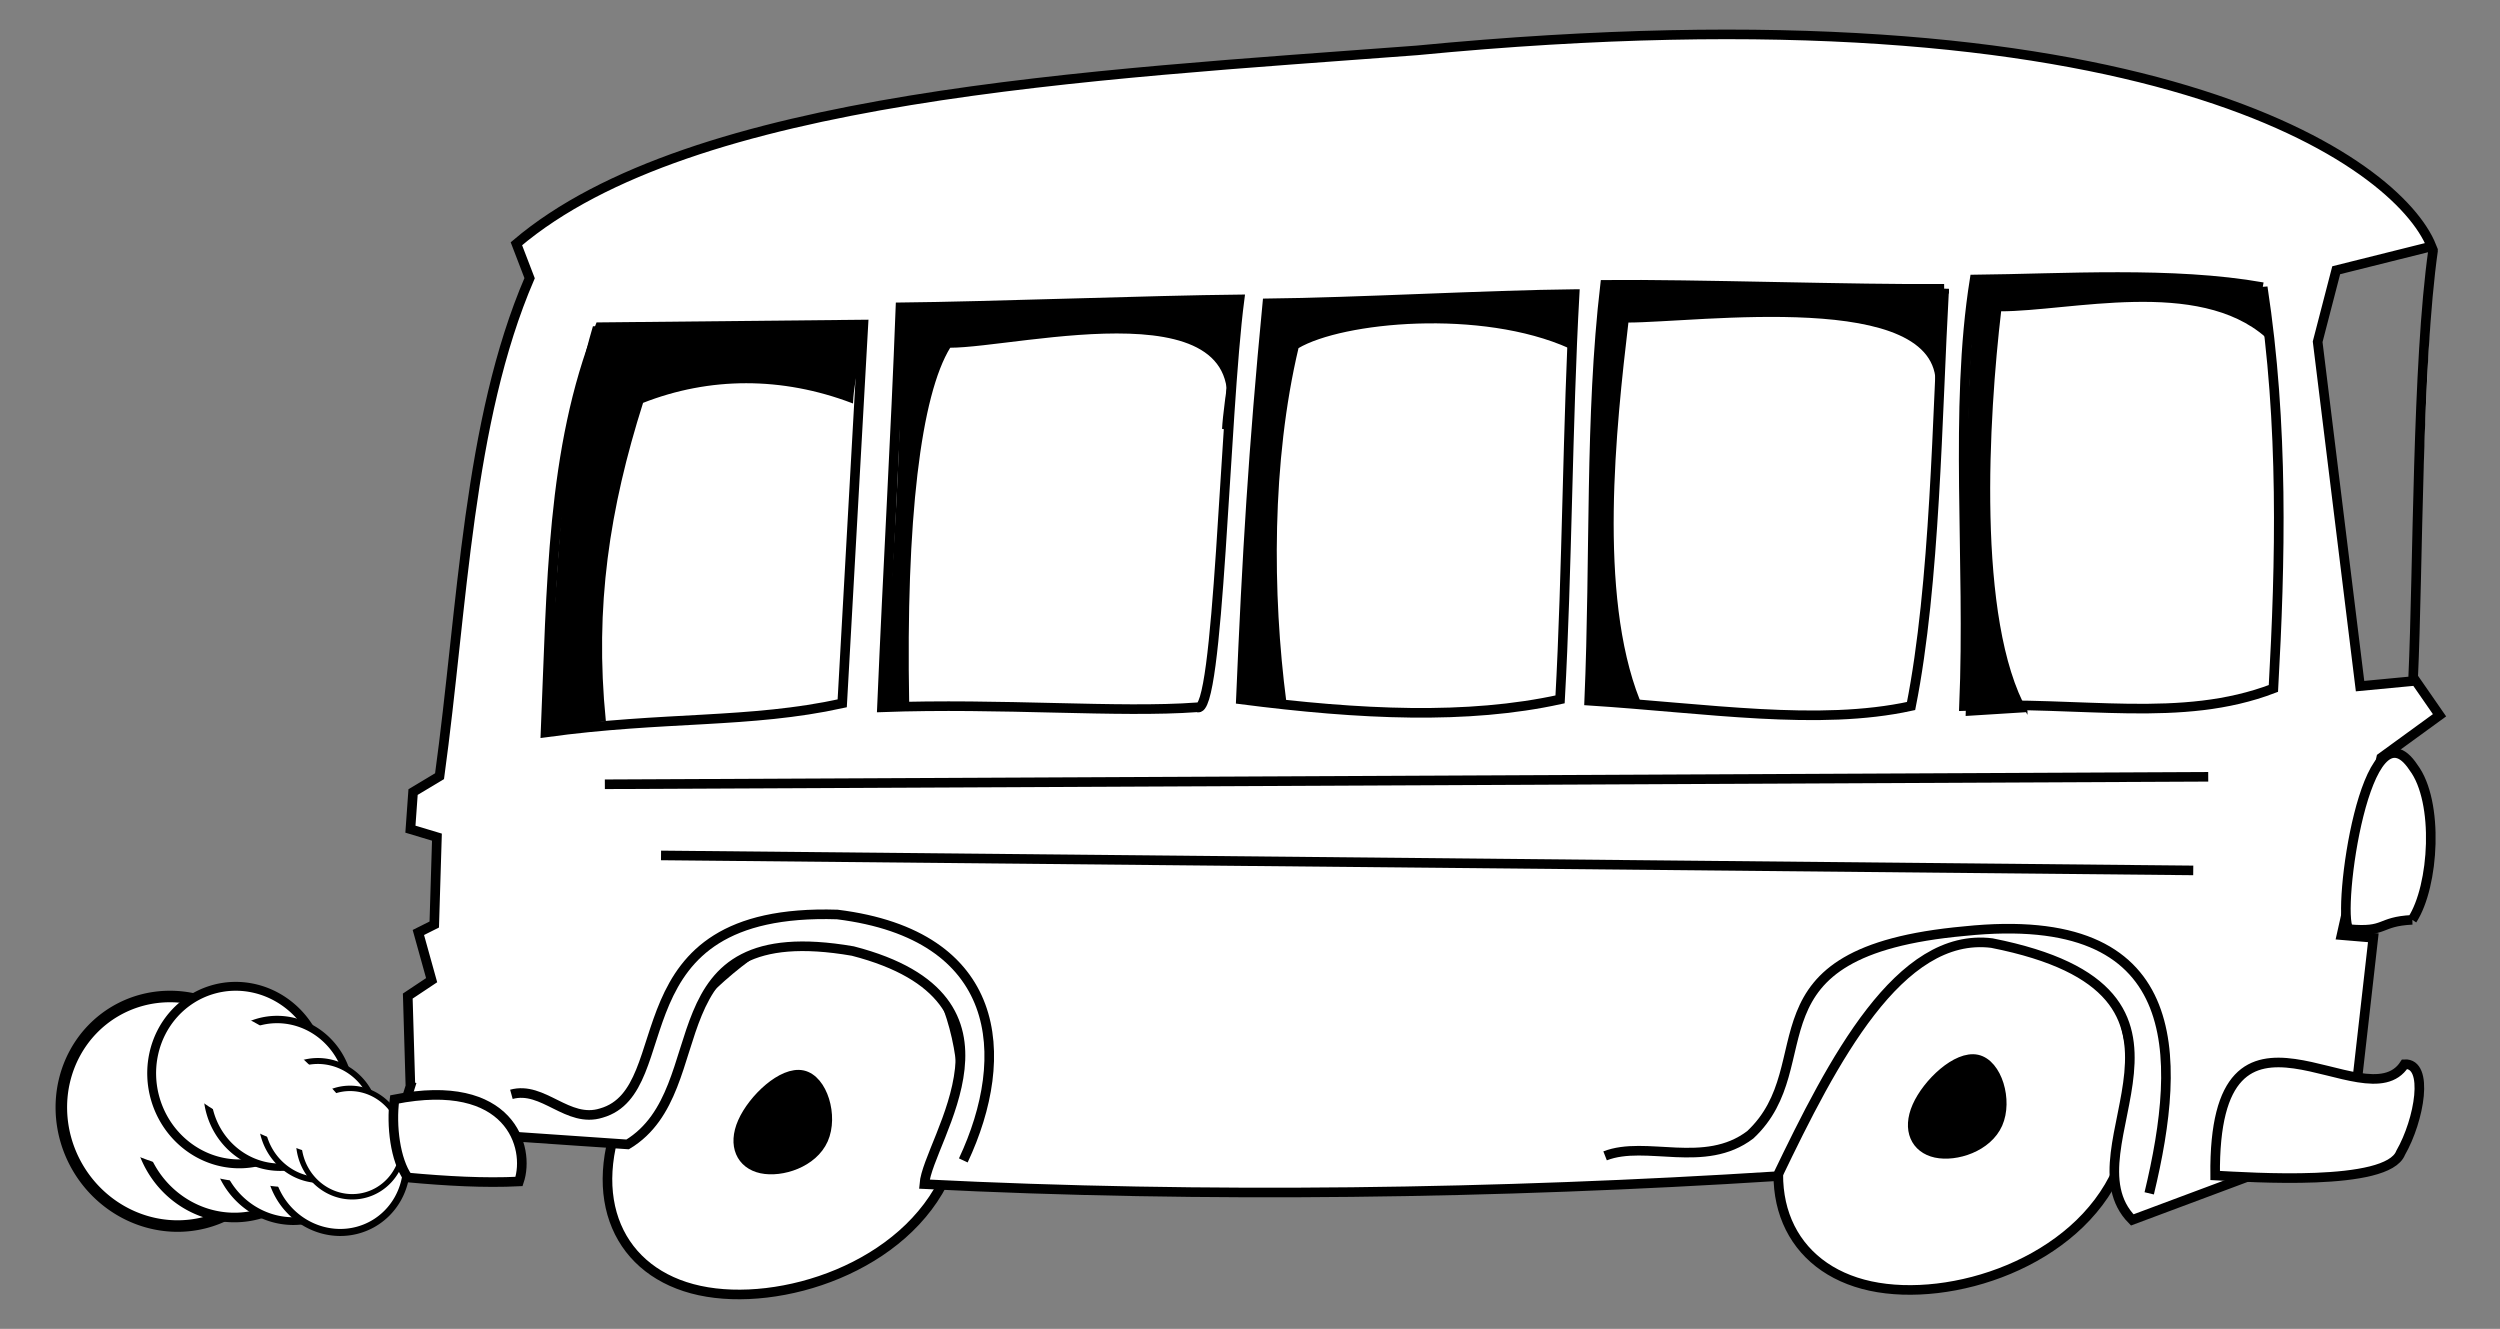 <?xml version="1.0" encoding="UTF-8"?>
<svg version="1.0" viewBox="0 0 580.76 308.7" xmlns="http://www.w3.org/2000/svg">
<rect x="0" y="0" width="580.76" height="308.7" fill="#808080" stroke="none"/>
<g transform="matrix(.381 -.214 .214 .381 -286.5 -257.19)" fill="#fff">
<path transform="matrix(1.202 0 0 1.202 -55.096 -655.43)" d="m157.18 1705.5a49.244 51.234 0 1 1-0.02-1.5" stroke="#000" stroke-width="5.1"/>
<path transform="translate(-9.451 -290.99)" d="m157.18 1705.5a49.244 51.234 0 1 1-0.02-1.5" stroke="#000" stroke-width="5.1"/>
<path transform="matrix(.806 0 0 .806 33.288 65.611)" d="m157.18 1705.5a49.244 51.234 0 1 1-0.02-1.5" stroke="#000" stroke-width="5.1"/>
<path transform="matrix(.734 0 0 .734 58.213 209.15)" d="m157.18 1705.5a49.244 51.234 0 1 1-0.02-1.5" stroke="#000" stroke-width="5.1"/>
<path d="m144.25 1442.3c-11.7-30.5-38.91-78.6-62.674-90.5-12.712-6.4-51.651 23.1-46.757 35.8 10.36 27 63.757 69.2 92.521 83.6 7.71 3.8 20.46-19.6 16.91-28.9z" fill-rule="evenodd"/>
</g>
<g transform="matrix(.323 -.092 .092 .323 -97.231 -193.82)" fill="#fff">
<path transform="matrix(1.202 0 0 1.202 -55.096 -655.43)" d="m157.18 1705.5a49.244 51.234 0 1 1-0.02-1.5" stroke="#000" stroke-width="5.1"/>
<path transform="translate(-9.451 -290.99)" d="m157.18 1705.5a49.244 51.234 0 1 1-0.02-1.5" stroke="#000" stroke-width="5.1"/>
<path transform="matrix(.806 0 0 .806 33.288 65.611)" d="m157.18 1705.5a49.244 51.234 0 1 1-0.02-1.5" stroke="#000" stroke-width="5.1"/>
<path transform="matrix(.734 0 0 .734 58.213 209.15)" d="m157.18 1705.5a49.244 51.234 0 1 1-0.02-1.5" stroke="#000" stroke-width="5.1"/>
<path d="m144.25 1442.3c-11.7-30.5-38.91-78.6-62.674-90.5-12.712-6.4-51.651 23.1-46.757 35.8 10.36 27 63.757 69.2 92.521 83.6 7.71 3.8 20.46-19.6 16.91-28.9z" fill-rule="evenodd"/>
</g>
<path d="m200.82 213.21c-18.71-4.02-46.12 21.87-55.69 43.51-9.58 21.65-1.31 39.06 17.4 43.08 18.71 4.03 47.87-5.33 57.44-26.98 9.57-21.64-0.44-55.58-19.15-59.61z" fill="#fff" fill-rule="evenodd" stroke="#000" stroke-width="2.231"/>
<path d="m472.81 212.16c-18.71-4.02-46.12 21.87-55.69 43.51-9.58 21.65-1.31 39.06 17.4 43.08 18.71 4.03 47.86-5.33 57.44-26.98 9.57-21.64-0.44-55.58-19.15-59.61z" fill="#fff" fill-rule="evenodd" stroke="#000" stroke-width="2.231"/>
<path d="m95.342 252.31-0.615-20.92 5.543-3.69-3.082-11.08 3.692-1.85 0.62-20.3-6.158-1.85 0.616-8.62 6.152-3.69c5.44-39.79 6.57-82.353 20.92-115.69l-3.07-7.995c40.82-34.666 133.33-39.178 209.22-44.922 170.4-16.472 227.89 26.051 235.68 45.537l-22.15 5.538-4.31 16.615 9.85 79.997 12.92-1.23 5.54 8-13.54 9.85-9.23 41.22 7.39 0.62-3.7 32.61-3.69 14.77-48.61 18.16c-16.51-16.72 25.43-52.82-32.62-64.31-21.53-2.67-36.92 27.28-49.84 54.15-64.41 4.1-133.12 5.13-198.15 1.85 0.82-10.46 26.69-42.97-16.61-54.15-47.9-8.27-30.98 32-52.31 44.92l-53.535-3.69 3.077-9.85zm469.9-194.34c-3.78 26.549-3.49 74.185-4.66 99.545" fill="#fff" fill-rule="evenodd" stroke="#000" stroke-width="2.231"/>
<path d="m459.29 246.12c-4.69-1.01-11.56 5.48-13.95 10.9-2.4 5.43-0.33 9.79 4.36 10.8 4.68 1 11.99-1.34 14.39-6.76 2.4-5.43-0.11-13.93-4.8-14.94z" fill-rule="evenodd" stroke="#000" stroke-width="2.231"/>
<path d="m514.59 273.07c-0.51-48.82 34.98-11.8 44-25.85 5.75-0.31 3.49 12.92-0.92 20.61-3.08 7.9-35.08 5.65-43.08 5.24z" fill="#fff" fill-rule="evenodd" stroke="#000" stroke-width="2.231"/>
<path d="m560.37 213.68c5.12-7.89 6.25-27.48 0.3-35.38-10.97-16.62-17.94 33.54-15.07 37.54 8.92 0.82 6.77-1.75 14.77-2.16z" fill="#fff" fill-rule="evenodd" stroke="#000" stroke-width="2.231"/>
<path d="m200.57 75.393c-1.64 29.337-3.28 58.667-4.92 87.997-21.44 4.72-41.34 2.97-68.92 6.77 1.43-33.85 1.33-65.84 12.61-94.151 20.41-0.206 40.82-0.411 61.23-0.616z" fill="#fff" fill-rule="evenodd" stroke="#000" stroke-width="2.231"/>
<path d="m287.95 69.547c-3.49 26.871-4.82 97.433-9.85 94.763-18.05 1.34-45.63-1.02-73.22 0 1.43-33.84 3.18-62.76 4.3-92.917 20.41-0.205 58.36-1.641 78.77-1.846z" fill="#fff" fill-rule="evenodd" stroke="#000" stroke-width="2.231"/>
<path d="m365.79 68.317c-1.64 29.332-1.74 64.813-3.38 94.153-21.44 4.71-46.26 3.59-74.15 0 1.43-33.85 2.87-57.85 6.15-92 20.41-0.205 50.97-1.948 71.38-2.153z" fill="#fff" fill-rule="evenodd" stroke="#000" stroke-width="2.231"/>
<path d="m451.64 67.086c-1.64 29.332-2.05 68.514-7.69 96.924-21.44 4.71-47.49 0.51-74.77-1.24 1.43-33.84 0.1-65.839 3.69-96.607 20.41-0.205 58.36 1.128 78.77 0.923z" fill="#fff" fill-rule="evenodd" stroke="#000" stroke-width="2.231"/>
<path d="m525.64 66.713c4.89 31.943 4.12 63.887 2.48 93.217-21.44 8.2-44.28 2.89-71.87 4.08 1.44-33.85-2.36-68.925 2.46-99.078 20.41-0.205 46.09-1.93 66.93 1.781z" fill="#fff" fill-rule="evenodd" stroke="#000" stroke-width="2.231"/>
<path d="m140.51 167.39c-4.64 0.29-9.28 2.12-13.92 2.41 3.77-30.75 2.61-64.27 11.31-93.784 20.3-0.29 42.46-0.58 62.76-0.87-0.29 6.092-2.42 12.184-2.71 18.276-16.25-6.154-33.11-6.154-48.74 0-7.82 24.658-11.34 47.468-8.7 73.968z" fill-rule="evenodd" stroke="#000" stroke-width=".437px"/>
<path d="m210.99 163.46c-4.65 0.29-0.67-0.34-5.31-0.05 1.61-31.06 4.46-60.89 3.62-91.943 20.3-0.29 58.15-1.196 78.45-1.486-0.29 6.092-3.35 23.568-3.64 29.66 10.22-34.153-47.25-19.076-63.5-19.076-6.9 11.119-10.42 40.085-9.62 82.895z" fill-rule="evenodd" stroke="#000" stroke-width=".437px"/>
<path d="m298.6 163c-4.64 0.29-5.9-0.34-10.54-0.05 3.77-30.75 3.24-61.5 7.01-92.248 20.3-0.29 50.46-1.811 70.76-2.101-0.29 6.092-0.89 6.03-1.18 12.122-20.55-9.231-52.79-6.154-63.19 0-6.29 26.507-6.11 57.317-2.86 82.277z" fill-rule="evenodd" stroke="#000" stroke-width=".437px"/>
<path d="m380.7 162.61c-4.64 0.29-7.11-1.16-11.75-0.87 3.77-30.75 1.02-64.982 4.79-95.731 20.3-0.291 56.97 1.576 77.27 1.286-0.29 6.091-0.83 16.119-1.12 22.21 0.72-22.626-55.56-14.794-71.8-14.794-2.9 24.657-7.11 63.239 2.61 87.899z" fill-rule="evenodd" stroke="#000" stroke-width=".437px"/>
<path d="m470.77 165.22-13.92 0.87c1.16-30.75-1.16-69.768 2.61-100.52 20.3-0.287 38-1.447 65.7 0.874-0.29 6.091 1.6 5.656 1.31 11.748-15.81-13.924-45.55-6.092-61.79-6.092-2.9 24.658-5.8 71.94 6.09 93.12z" fill-rule="evenodd" stroke="#000" stroke-width=".437px"/>
<path d="m499.27 277.22c7.76-32.28 8.56-66.29-42.86-60.92-52.72 4.78-32.12 30.79-49.82 47.32-10.59 8.05-24.22 1.19-33.72 4.89" fill="none" stroke="#000" stroke-width="2.231"/>
<path d="m512.98 180.45-372.47 1.74" fill="none" stroke="#000" stroke-width="2.231"/>
<path d="m509.5 202.2-355.94-3.48" fill="none" stroke="#000" stroke-width="2.231"/>
<path d="m223.78 269.57c11.44-24.37 9.13-52.36-29.28-57.13-52.48-1.66-35.96 40.76-54.82 46.13-7.83 2.46-13.49-6.38-20.88-4.35" fill="none" stroke="#000" stroke-width="2.231"/>
<path d="m186.47 249.76c-4.69-1.01-11.56 5.48-13.96 10.9-2.4 5.43-0.33 9.79 4.36 10.8 4.69 1 11.99-1.34 14.39-6.76 2.4-5.43-0.11-13.93-4.79-14.94z" fill-rule="evenodd" stroke="#000" stroke-width="2.231"/>
<path d="m120.57 274.46c2.67-7.89-2.05-24.41-28.92-19.07-0.82 6.15 0.205 14.15 3.077 18.15 8.923 0.82 17.843 1.33 25.843 0.92z" fill="#fff" fill-rule="evenodd" stroke="#000" stroke-width="2.231"/>
</svg>
